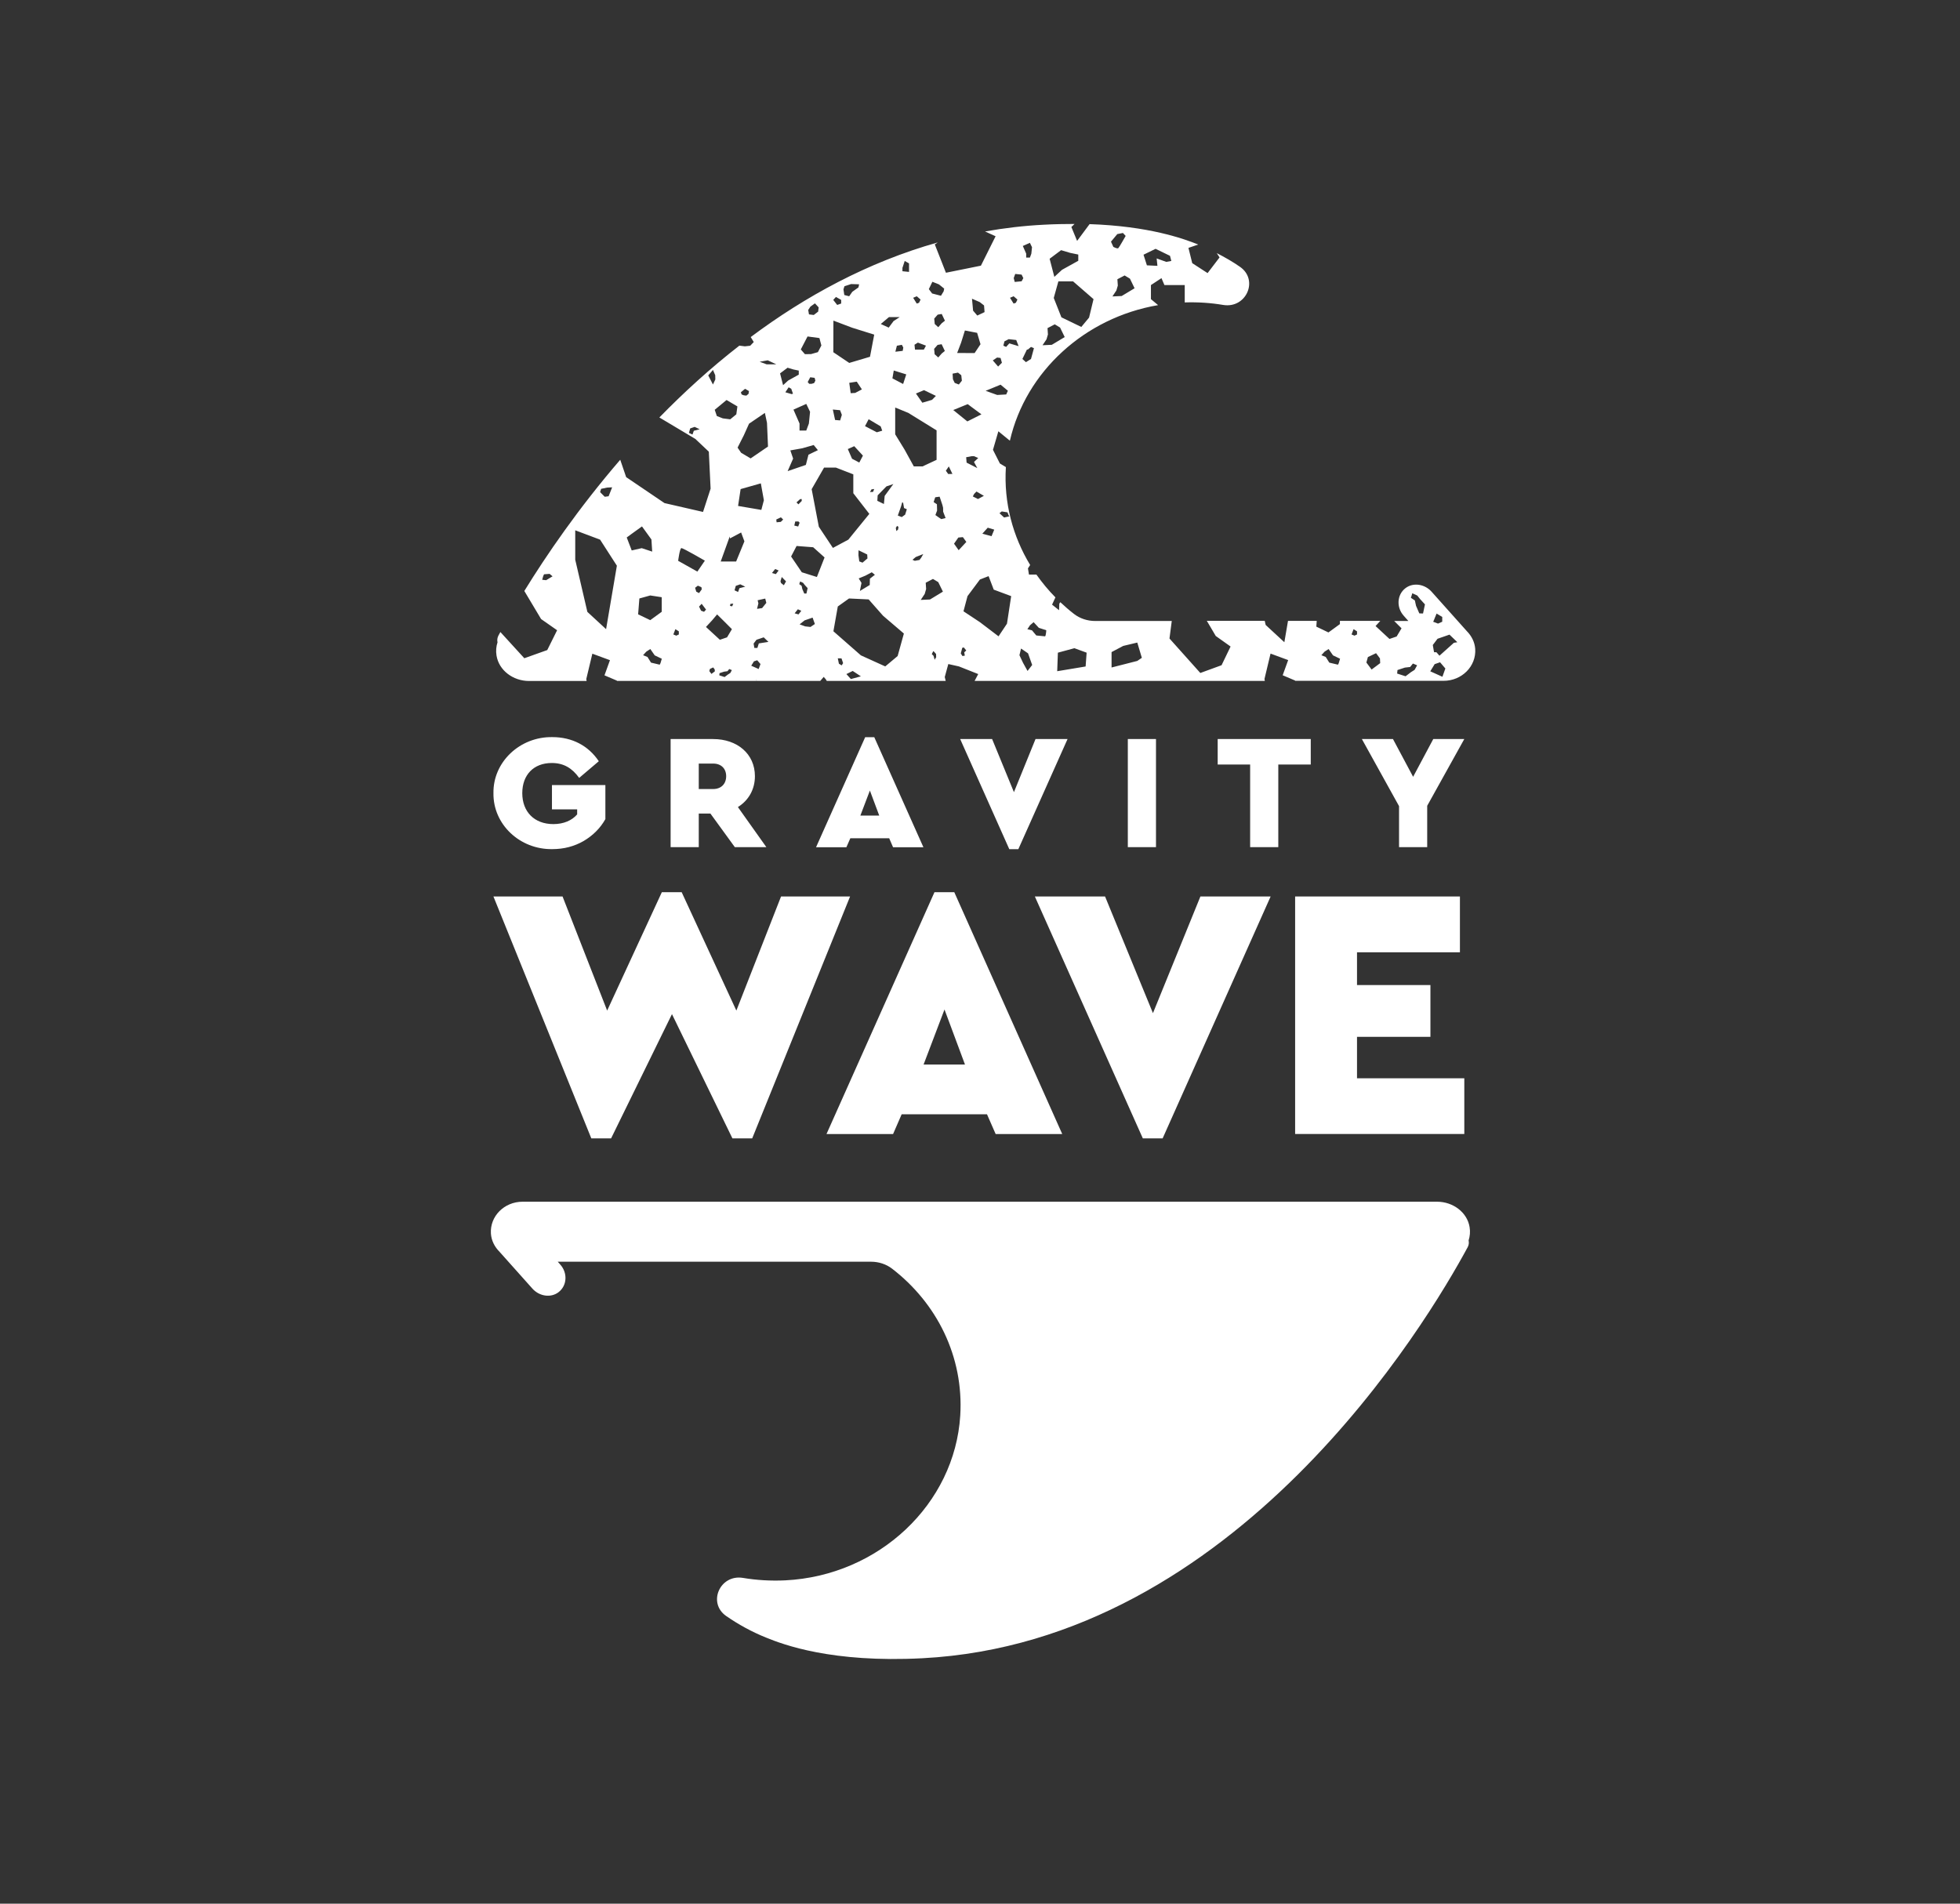 <svg width="105" height="102" viewBox="0 0 105 102" fill="none" xmlns="http://www.w3.org/2000/svg">
<rect x="0" y="0" width="105" height="102" fill="#333333" stroke="none"/>
<path fill-rule="evenodd" clip-rule="evenodd" d="M78.582 33.819L76.694 31.706C76.324 31.29 75.705 31.196 75.29 31.516C74.834 31.868 74.798 32.546 75.2 32.993L75.448 33.273H74.689L75.082 33.666L74.82 34.104L74.436 34.235L73.691 33.544L73.944 33.268H71.781V33.44L71.167 33.887L70.517 33.575L70.539 33.268H69L68.805 34.411L67.803 33.485L67.753 33.264H64.651L65.13 34.077L65.924 34.641L65.441 35.643L64.303 36.059L62.651 34.212L62.773 33.273H58.668C58.257 33.273 57.855 33.142 57.539 32.898C57.282 32.699 57.038 32.487 56.803 32.266C56.772 32.306 56.749 32.343 56.749 32.343L56.735 32.695L56.361 32.397L56.541 32.008C56.166 31.629 55.828 31.218 55.521 30.785H55.123L55.069 30.455L55.187 30.274C54.261 28.744 53.769 26.946 53.886 25.032V25.027L53.565 24.833L53.195 24.102L53.484 23.108L54.067 23.587L54.103 23.605C54.952 19.916 58.104 17.021 62.041 16.349L61.657 16.028V15.274L62.222 14.903L62.38 15.274H63.468V16.204C64.172 16.181 64.863 16.227 65.527 16.339C66.764 16.543 67.442 15.003 66.43 14.298C66.037 14.023 65.617 13.784 65.184 13.562L65.333 13.793L64.692 14.633L63.87 14.1L63.667 13.282L64.191 13.102C63.378 12.777 61.54 12.117 58.37 12.009L57.702 12.908L57.395 12.163L57.566 12C57.047 12 56.496 12.009 55.913 12.041C54.839 12.095 53.791 12.221 52.771 12.402L53.335 12.659L52.549 14.235L50.675 14.614L50.079 13.097L50.237 12.989C46.476 14.05 43.13 15.883 40.217 18.06L40.303 18.2L40.38 18.326L40.19 18.525L39.906 18.557L39.608 18.52C38.045 19.735 36.619 21.04 35.323 22.368L37.251 23.519L37.973 24.201L38.068 26.183L37.662 27.43L35.598 26.956L33.544 25.565L33.227 24.634C30.974 27.249 29.254 29.773 28.089 31.665L28.987 33.169L29.845 33.769L29.317 34.831L28.089 35.269L26.806 33.864C26.775 33.92 26.743 33.979 26.714 34.032L26.702 34.054C26.639 34.176 26.626 34.298 26.653 34.415C26.581 34.636 26.558 34.876 26.599 35.124C26.725 35.919 27.488 36.488 28.341 36.488H31.426L31.408 36.384L31.733 35.025L32.676 35.373L32.383 36.185L33.051 36.47L33.047 36.483H40.439L40.532 36.483L40.492 36.383L40.486 36.394L40.493 36.38L40.538 36.483H43.943L44.128 36.267L44.236 36.393L44.291 36.483H50.662L50.612 36.276L50.802 35.58L51.371 35.707L52.405 36.117L52.211 36.483H67.758L67.74 36.38L68.065 35.02L69.009 35.368L68.715 36.181L69.383 36.465L69.379 36.479H77.335C78.311 36.479 79.092 35.702 79.029 34.767C79.002 34.402 78.835 34.077 78.582 33.819ZM29.258 31.087L29.046 31.065L29.1 30.87L29.145 30.771L29.443 30.748L29.601 30.88L29.258 31.087ZM32.202 26.192L32.528 26.125L32.794 26.111L32.604 26.59L32.397 26.617L32.148 26.369L32.202 26.192ZM32.469 33.711L31.466 32.785L30.816 29.99V28.414L32.148 28.915L33.047 30.311L32.469 33.711ZM33.575 28.798L33.833 28.608L34.392 28.206L34.898 28.906L34.939 29.556L34.379 29.371L33.842 29.493L33.575 28.798ZM35.332 35.612C35.286 35.603 34.876 35.504 34.876 35.504L34.686 35.201L34.451 35.106L34.623 34.916L34.839 34.776L35.074 35.115L35.453 35.296C35.452 35.296 35.447 35.316 35.438 35.347C35.414 35.438 35.365 35.618 35.332 35.612ZM35.449 32.781L34.835 33.228L34.185 32.916L34.252 32.067L34.835 31.905L35.449 31.999V32.781ZM53.665 27.403L53.972 27.452L54.031 27.606L54.076 27.664L53.791 27.728L53.543 27.497L53.665 27.403ZM53.263 28.378L53.118 28.73L52.626 28.595L52.915 28.274L53.263 28.378ZM52.355 25.081L51.994 24.896L51.782 24.788L51.759 24.499L52.044 24.445H52.184L52.405 24.54L52.179 24.752L52.355 25.081ZM52.184 26.468L52.31 26.337L52.708 26.567L52.391 26.739L52.116 26.599L52.184 26.468ZM61.906 13.332L62.678 13.707L62.75 13.982L62.479 14.032L61.964 13.847L62.005 14.244L61.441 14.217L61.26 13.648L61.906 13.332ZM60.781 15.445L60.09 15.861L59.594 15.883L59.806 15.563L59.883 15.301L59.86 14.962L60.248 14.759L60.533 14.931L60.781 15.445ZM59.856 12.542L60.158 12.483L60.303 12.641C60.303 12.641 59.959 13.251 59.91 13.296C59.86 13.346 59.643 13.228 59.643 13.228L59.517 12.948L59.856 12.542ZM58.582 16.028L58.343 17.017L57.927 17.518L56.862 17.003L56.451 15.965L56.699 15.075H57.485L58.582 16.028ZM56.844 13.404L57.331 13.549L57.765 13.639V13.973L56.893 14.457L56.483 14.836L56.23 13.865L56.844 13.404ZM56.062 18.182L56.139 17.92L56.117 17.581L56.505 17.378L56.789 17.55L57.038 18.06L56.347 18.475L55.85 18.498L56.062 18.182ZM55.232 19.234L54.961 19.405L54.771 19.234L55.015 18.728H55.065L55.232 18.588L55.39 18.656L55.232 19.234ZM55.173 13.011L55.286 13.246L55.25 13.594L55.173 13.802H54.974V13.589L54.794 13.179L55.173 13.011ZM54.387 14.678L54.73 14.714L54.821 14.903L54.73 15.071L54.36 15.107L54.306 14.899L54.387 14.678ZM54.301 15.874L54.505 16.05L54.423 16.222L54.301 16.267L54.107 15.956L54.301 15.874ZM53.809 18.29L54.035 18.173L54.441 18.218L54.568 18.547L54.071 18.398L53.9 18.588L53.751 18.52L53.809 18.29ZM53.416 19.157L53.602 19.18L53.674 19.437L53.471 19.64L53.186 19.311L53.416 19.157ZM53.602 20.611L53.994 20.936L53.904 21.135L53.421 21.162L52.802 20.941L53.602 20.611ZM52.486 16.186L52.717 16.366L52.744 16.723L52.355 16.908L52.13 16.646L52.071 16.005L52.486 16.186ZM51.488 18.358L51.691 17.708L52.346 17.834L52.527 18.444L52.211 18.918L51.276 18.913L51.488 18.358ZM47.957 23.271V21.835L48.661 22.124L50.174 23.059V24.639L49.42 24.991H48.955L48.458 24.088L47.957 23.271ZM48.056 28.179L48.133 28.229L48.111 28.373L48.02 28.455L47.989 28.288L48.056 28.179ZM47.808 20.273L47.88 19.852L48.549 20.06L48.382 20.575L47.808 20.273ZM47.858 25.935L47.393 26.572L47.352 27.005L47 26.834L47.018 26.54L47.487 26.061L47.858 25.935ZM49.068 21.085L49.501 20.905L50.138 21.212L49.93 21.424L49.411 21.578L49.068 21.085ZM50.07 18.981L50.043 18.692L50.228 18.48L50.445 18.444L50.617 18.805L50.45 18.94L50.264 19.153L50.07 18.981ZM50.45 17.319L50.264 17.532L50.075 17.36L50.048 17.071L50.233 16.859L50.45 16.823L50.621 17.184L50.45 17.319ZM49.949 15.098L50.301 15.238L50.581 15.463L50.554 15.608L50.409 15.847L49.935 15.725L49.759 15.491L49.949 15.098ZM49.492 18.733H49.018L48.991 18.471L49.172 18.358L49.605 18.52L49.492 18.733ZM49.113 15.874L49.316 16.05L49.235 16.222L49.113 16.267L48.919 15.956L49.113 15.874ZM48.35 14.339L48.467 13.982L48.698 14.113V14.569L48.345 14.533V14.339H48.35ZM48.391 18.624L48.359 18.8L47.966 18.846L48.047 18.525L48.314 18.475L48.391 18.624ZM47.623 16.99H48.201L47.871 17.202L47.609 17.554L47.185 17.36L47.623 16.99ZM47.262 23.077L46.973 23.162L46.34 22.833L46.535 22.462L47.18 22.846L47.262 23.077ZM46.002 30.992L46.363 30.843L46.702 30.663L46.869 30.798L46.602 31.006L46.593 31.345L46.065 31.665L46.151 31.232L46.002 30.992ZM45.988 29.751L45.993 29.484L46.458 29.71L46.471 29.922L46.205 30.148L46.033 30.08L45.988 29.751ZM46.607 26.364L46.688 26.22L46.833 26.201L46.77 26.355L46.607 26.364ZM45.239 15.337L45.595 15.22L46.024 15.233L45.988 15.4L45.659 15.635L45.492 15.874L45.23 15.807L45.185 15.504L45.239 15.337ZM44.783 15.911L45.063 16.069V16.263L44.85 16.339L44.638 16.069L44.783 15.911ZM44.647 17.179L45.65 17.559L46.833 17.929L46.607 19.116L45.496 19.446L44.643 18.873L44.647 17.179ZM45.763 23.907L46.228 24.413L46.033 24.784L45.645 24.58L45.419 24.061L45.763 23.907ZM45.496 20.512L45.898 20.449L46.173 20.864L45.812 21.054L45.573 21.067L45.496 20.512ZM45.004 21.979L45.099 22.228L45.008 22.526L44.737 22.503L44.616 21.943L45.004 21.979ZM43.414 16.43L43.658 16.254L43.857 16.47L43.83 16.696L43.595 16.877L43.338 16.845L43.297 16.61L43.414 16.43ZM43.261 18.028L43.898 18.114L44.002 18.511L43.816 18.868L43.451 18.972L43.121 18.977L42.9 18.724L43.261 18.028ZM42.507 21.948L43.193 21.641L43.396 22.065L43.333 22.693L43.193 23.068H42.832V22.693L42.507 21.948ZM43.351 20.566L43.27 20.471L43.405 20.214L43.64 20.245L43.681 20.394L43.613 20.525L43.478 20.566H43.351ZM42.191 19.703L42.511 19.798L42.791 19.857V20.074L42.222 20.39L41.951 20.638L41.789 20.006L42.191 19.703ZM42.48 21.094L42.412 21.117L42.073 21.018L42.249 20.751L42.389 20.832L42.48 21.094ZM41.956 27.836L41.83 27.962L41.604 27.985L41.586 27.836L41.834 27.719L41.956 27.836ZM41.13 19.306L41.59 19.523H41.075L40.696 19.383L41.13 19.306ZM39.915 20.832L40.123 20.954L40.1 21.103L39.983 21.198L39.843 21.18L39.73 21.135L39.689 21.018L39.915 20.832ZM39.847 23.325L40.127 22.702L40.976 22.124L41.089 22.657L41.143 23.926L40.213 24.562L39.703 24.26L39.513 23.984L39.847 23.325ZM39.54 27.109L39.676 26.206L40.759 25.899L40.922 26.802L40.786 27.321L39.54 27.109ZM39.879 29.006L39.436 30.085H38.61L39.093 28.744L39.107 28.848L39.703 28.531L39.879 29.006ZM40.588 32.162L40.994 32.072L41.053 32.302L40.827 32.582L40.556 32.623L40.628 32.329L40.588 32.162ZM39.504 21.776L39.445 22.201L39.12 22.467L38.723 22.417L38.402 22.291L38.289 21.957L38.922 21.433L39.504 21.776ZM37.169 23.081L37.097 23.284L36.907 23.194L36.975 22.955L37.215 22.873L37.481 23L37.169 23.081ZM37.942 20.114L38.194 19.821L38.316 20.105L38.321 20.331L38.194 20.602L37.942 20.114ZM36.506 29.367C36.6 29.367 37.761 30.04 37.761 30.04L37.359 30.627L36.33 30.049C36.33 30.044 36.415 29.367 36.506 29.367ZM36.366 33.995L36.23 34.059L36.072 33.995L36.181 33.711L36.366 33.828V33.995ZM37.237 31.494L37.386 31.381L37.576 31.462L37.594 31.579L37.449 31.778L37.3 31.701L37.237 31.494ZM37.558 32.722L37.449 32.501L37.589 32.352L37.824 32.663L37.716 32.781L37.558 32.722ZM38.113 36.109L38 35.959L38.032 35.842L38.208 35.761L38.289 35.874L38.294 35.973L38.113 36.109ZM39.125 36.059L38.998 36.14L38.818 36.276L38.533 36.185L38.547 36.068L38.795 35.987L38.971 35.964L39.066 35.847L39.206 35.905L39.125 36.059ZM38.949 34.149L38.565 34.28L37.82 33.593L38.154 33.232L38.416 32.921L38.791 33.291L39.21 33.711L38.949 34.149ZM39.224 32.487L39.107 32.465L39.129 32.356L39.283 32.343L39.224 32.487ZM39.612 31.516L39.54 31.719L39.35 31.629L39.418 31.39L39.657 31.308L39.924 31.435L39.612 31.516ZM40.642 35.847L40.245 35.67L40.389 35.436L40.565 35.377L40.741 35.58L40.642 35.847ZM40.651 34.474L40.574 34.718H40.412L40.371 34.483L40.525 34.28L40.913 34.149L41.166 34.393L40.651 34.474ZM41.626 30.681L41.563 30.762L41.355 30.703L41.527 30.487L41.712 30.568L41.626 30.681ZM41.992 31.358L41.843 31.241L41.811 31.146L41.879 30.916L42.109 31.15L41.992 31.358ZM42.34 24.133L42.976 24.02L43.591 23.844L43.816 24.12L43.311 24.363L43.171 24.91L42.195 25.244L42.489 24.571L42.34 24.133ZM42.773 27.023L42.669 26.919L42.864 26.743L42.949 26.739V26.843L42.773 27.023ZM42.836 28.008L42.76 28.211L42.552 28.161L42.602 27.94H42.773L42.836 28.008ZM42.57 32.862L42.742 32.645L42.927 32.726L42.841 32.839L42.778 32.921L42.57 32.862ZM42.818 31.299L42.864 31.155L43.022 31.227L43.112 31.345L43.266 31.512L43.202 31.801H43.085L42.981 31.561L42.945 31.39L42.818 31.299ZM43.419 33.593L43.135 33.562L42.836 33.453L43.103 33.241L43.532 33.092L43.604 33.295L43.654 33.435L43.419 33.593ZM43.762 30.916L42.954 30.663L42.38 29.818L42.674 29.254L43.563 29.322L44.173 29.868L43.762 30.916ZM43.866 28.224L43.482 26.21L44.146 25.055H44.783L45.713 25.416V26.427L46.571 27.534L45.447 28.915L44.62 29.358L43.866 28.224ZM45.09 35.652L44.941 35.562L44.882 35.273L45.081 35.278L45.166 35.531L45.09 35.652ZM45.582 36.384L45.343 36.117L45.681 35.95L46.119 36.239L45.582 36.384ZM48.088 35.151L47.424 35.707L46.119 35.115L44.647 33.824L44.882 32.496L45.483 32.067L46.535 32.117L47.307 32.993L48.422 33.946L48.088 35.151ZM48.49 27.574L48.309 27.705L48.097 27.624L48.273 27.127L48.332 26.915L48.382 26.938L48.431 27.222L48.58 27.285L48.49 27.574ZM49.005 30.049L48.883 29.994L49.059 29.845L49.461 29.687L49.348 29.886L49.258 30.003L49.005 30.049ZM50.07 35.35L50.012 35.142L49.917 35.047L49.998 34.885L50.066 34.948L50.147 35.043L50.152 35.214L50.07 35.35ZM49.822 32.121L49.325 32.144L49.538 31.823L49.614 31.561L49.592 31.223L49.98 31.02L50.264 31.191L50.513 31.701L49.822 32.121ZM50.427 27.814L50.314 27.741L50.111 27.597L50.201 27.357L50.192 27.019L50.016 26.901L50.102 26.644L50.337 26.612L50.486 27.059L50.522 27.204L50.526 27.416L50.657 27.759L50.427 27.814ZM50.797 25.398L50.671 25.221L50.829 24.991L51.023 25.393L50.797 25.398ZM51.032 20.02L51.321 19.965L51.497 20.105L51.529 20.399L51.366 20.602L51.145 20.516L51.05 20.322L51.032 20.02ZM51.84 21.654L52.577 22.201L51.822 22.58L51.068 21.97L51.84 21.654ZM51.357 29.48L51.109 29.132L51.339 28.802L51.583 28.78L51.768 29.037L51.357 29.48ZM51.687 35.129L51.56 35.151L51.47 35.011L51.551 34.709L51.633 34.691L51.764 34.853L51.655 34.953L51.687 35.129ZM53.945 33.417L53.493 34.095L52.495 33.336L51.615 32.754L51.831 31.941L52.495 31.051L52.96 30.87L53.236 31.593L54.17 31.941L53.945 33.417ZM55.047 35.95L54.807 35.517L54.613 35.106L54.699 34.749L55.074 35.007L55.295 35.63L55.047 35.95ZM55.981 34.095C55.936 34.09 55.516 34.049 55.516 34.049L55.286 33.774L55.038 33.715L55.178 33.503L55.372 33.336L55.652 33.639L56.049 33.769C56.053 33.765 56.031 34.099 55.981 34.095ZM58.158 35.711L56.636 35.964L56.672 34.971L57.557 34.731L58.212 34.971L58.158 35.711ZM60.926 35.413L59.548 35.765V34.939L60.172 34.609L60.926 34.429L61.17 35.246L60.926 35.413ZM71.668 35.612C71.623 35.603 71.212 35.504 71.212 35.504L71.022 35.201L70.788 35.106L70.959 34.916L71.176 34.776L71.411 35.115L71.79 35.296C71.787 35.294 71.778 35.327 71.766 35.371C71.74 35.466 71.699 35.618 71.668 35.612ZM72.698 33.995L72.562 34.059L72.404 33.995L72.513 33.711L72.698 33.828V33.995ZM73.479 35.874L73.199 35.499L73.28 35.206L73.718 34.998L73.926 35.278L73.939 35.531L73.479 35.874ZM76.798 33.273L76.96 32.875L77.263 33.056V33.273V33.313L77.037 33.413L76.775 33.313L76.798 33.273ZM75.66 31.787L75.926 31.909L76.08 32.103L76.337 32.383L76.234 32.871L76.035 32.866L75.859 32.46L75.796 32.171L75.583 32.031L75.66 31.787ZM75.782 35.892L75.583 36.018L75.299 36.235L74.847 36.09L74.865 35.901L75.263 35.77L75.543 35.738L75.692 35.553L75.917 35.648L75.782 35.892ZM77.272 36.262L76.622 35.969L76.857 35.585L77.146 35.485L77.43 35.819L77.272 36.262ZM77.886 34.442L77.114 35.133L76.951 34.948H76.825L76.793 34.772L76.757 34.56L77.01 34.226L77.651 34.004L77.999 34.338L78.071 34.411L77.886 34.442ZM29.587 39.495C30.648 39.495 31.519 39.952 32.079 40.787L31.027 41.681C30.648 41.153 30.192 40.882 29.56 40.882C28.584 40.882 27.979 41.523 27.979 42.498C27.979 43.492 28.62 44.156 29.645 44.156C30.196 44.156 30.639 43.961 30.919 43.636V43.365H29.569V42.065H32.431V43.889C32.16 44.372 31.772 44.761 31.271 45.059C30.77 45.348 30.21 45.497 29.587 45.497C27.848 45.524 26.408 44.169 26.435 42.494C26.408 40.832 27.848 39.468 29.587 39.495ZM40.297 60.994L45.54 48.034H41.842L39.448 54.148L36.518 47.804H35.456L32.526 54.148L30.137 48.034H26.434L31.677 60.994H32.738L35.998 54.338L39.236 60.994H40.297ZM48.304 59.703H52.874L53.339 60.764H56.906L51.122 47.804H50.061L44.276 60.764H47.843L48.304 59.703ZM49.478 57.038L50.598 54.09L51.695 57.038H49.478ZM68.069 48.035L62.284 60.995H61.223L55.439 48.035H59.2L61.765 54.285L64.307 48.035H68.069ZM78.21 48.035H69.382V60.76H78.445V57.776H72.697V55.554H76.63V52.781H72.697V51.025H78.21V48.035ZM38.058 43.591L39.367 45.392H41.056L39.53 43.243C40.099 42.891 40.442 42.299 40.442 41.59C40.442 40.389 39.493 39.599 38.202 39.599H35.926V45.392H37.434V43.591H38.058ZM38.207 42.277H37.434V40.913H38.207C38.631 40.913 38.902 41.179 38.902 41.59C38.902 42.006 38.627 42.277 38.207 42.277ZM47.635 44.914H45.554L45.342 45.397H43.716L46.349 39.499H46.836L49.469 45.397H47.843L47.635 44.914ZM46.601 42.358L46.091 43.699H47.102L46.601 42.358ZM54.553 45.501L57.19 39.599H55.474L54.318 42.444L53.149 39.599H51.438L54.07 45.501H54.553ZM61.928 39.599H60.419V45.392H61.928V39.599ZM65.233 40.963H66.972V45.392H68.48V40.963H70.219V39.599H65.233V40.963ZM76.457 43.175V45.392H74.949V43.193L72.958 39.599H74.624L75.703 41.622L76.782 39.599H78.444L76.457 43.175ZM76.986 64.389C77.84 64.389 78.603 64.958 78.729 65.753C78.77 66.001 78.747 66.24 78.675 66.466C78.702 66.584 78.689 66.71 78.625 66.827C76.467 70.824 66.266 87.969 49.414 88.85C44.556 89.103 41.973 88.123 41.038 87.743C40.275 87.436 39.561 87.043 38.902 86.587C37.891 85.883 38.568 84.339 39.805 84.546C40.532 84.668 41.291 84.713 42.063 84.677C47.075 84.429 51.148 80.591 51.442 75.845C51.636 72.671 50.173 69.812 47.793 67.979C47.477 67.735 47.075 67.604 46.664 67.604H29.88L30.015 67.757C30.417 68.205 30.381 68.882 29.925 69.234C29.51 69.555 28.891 69.46 28.521 69.044L26.764 67.076C26.502 66.814 26.326 66.48 26.299 66.1C26.236 65.166 27.017 64.389 27.993 64.389H76.986Z" fill="white"/>
</svg>
